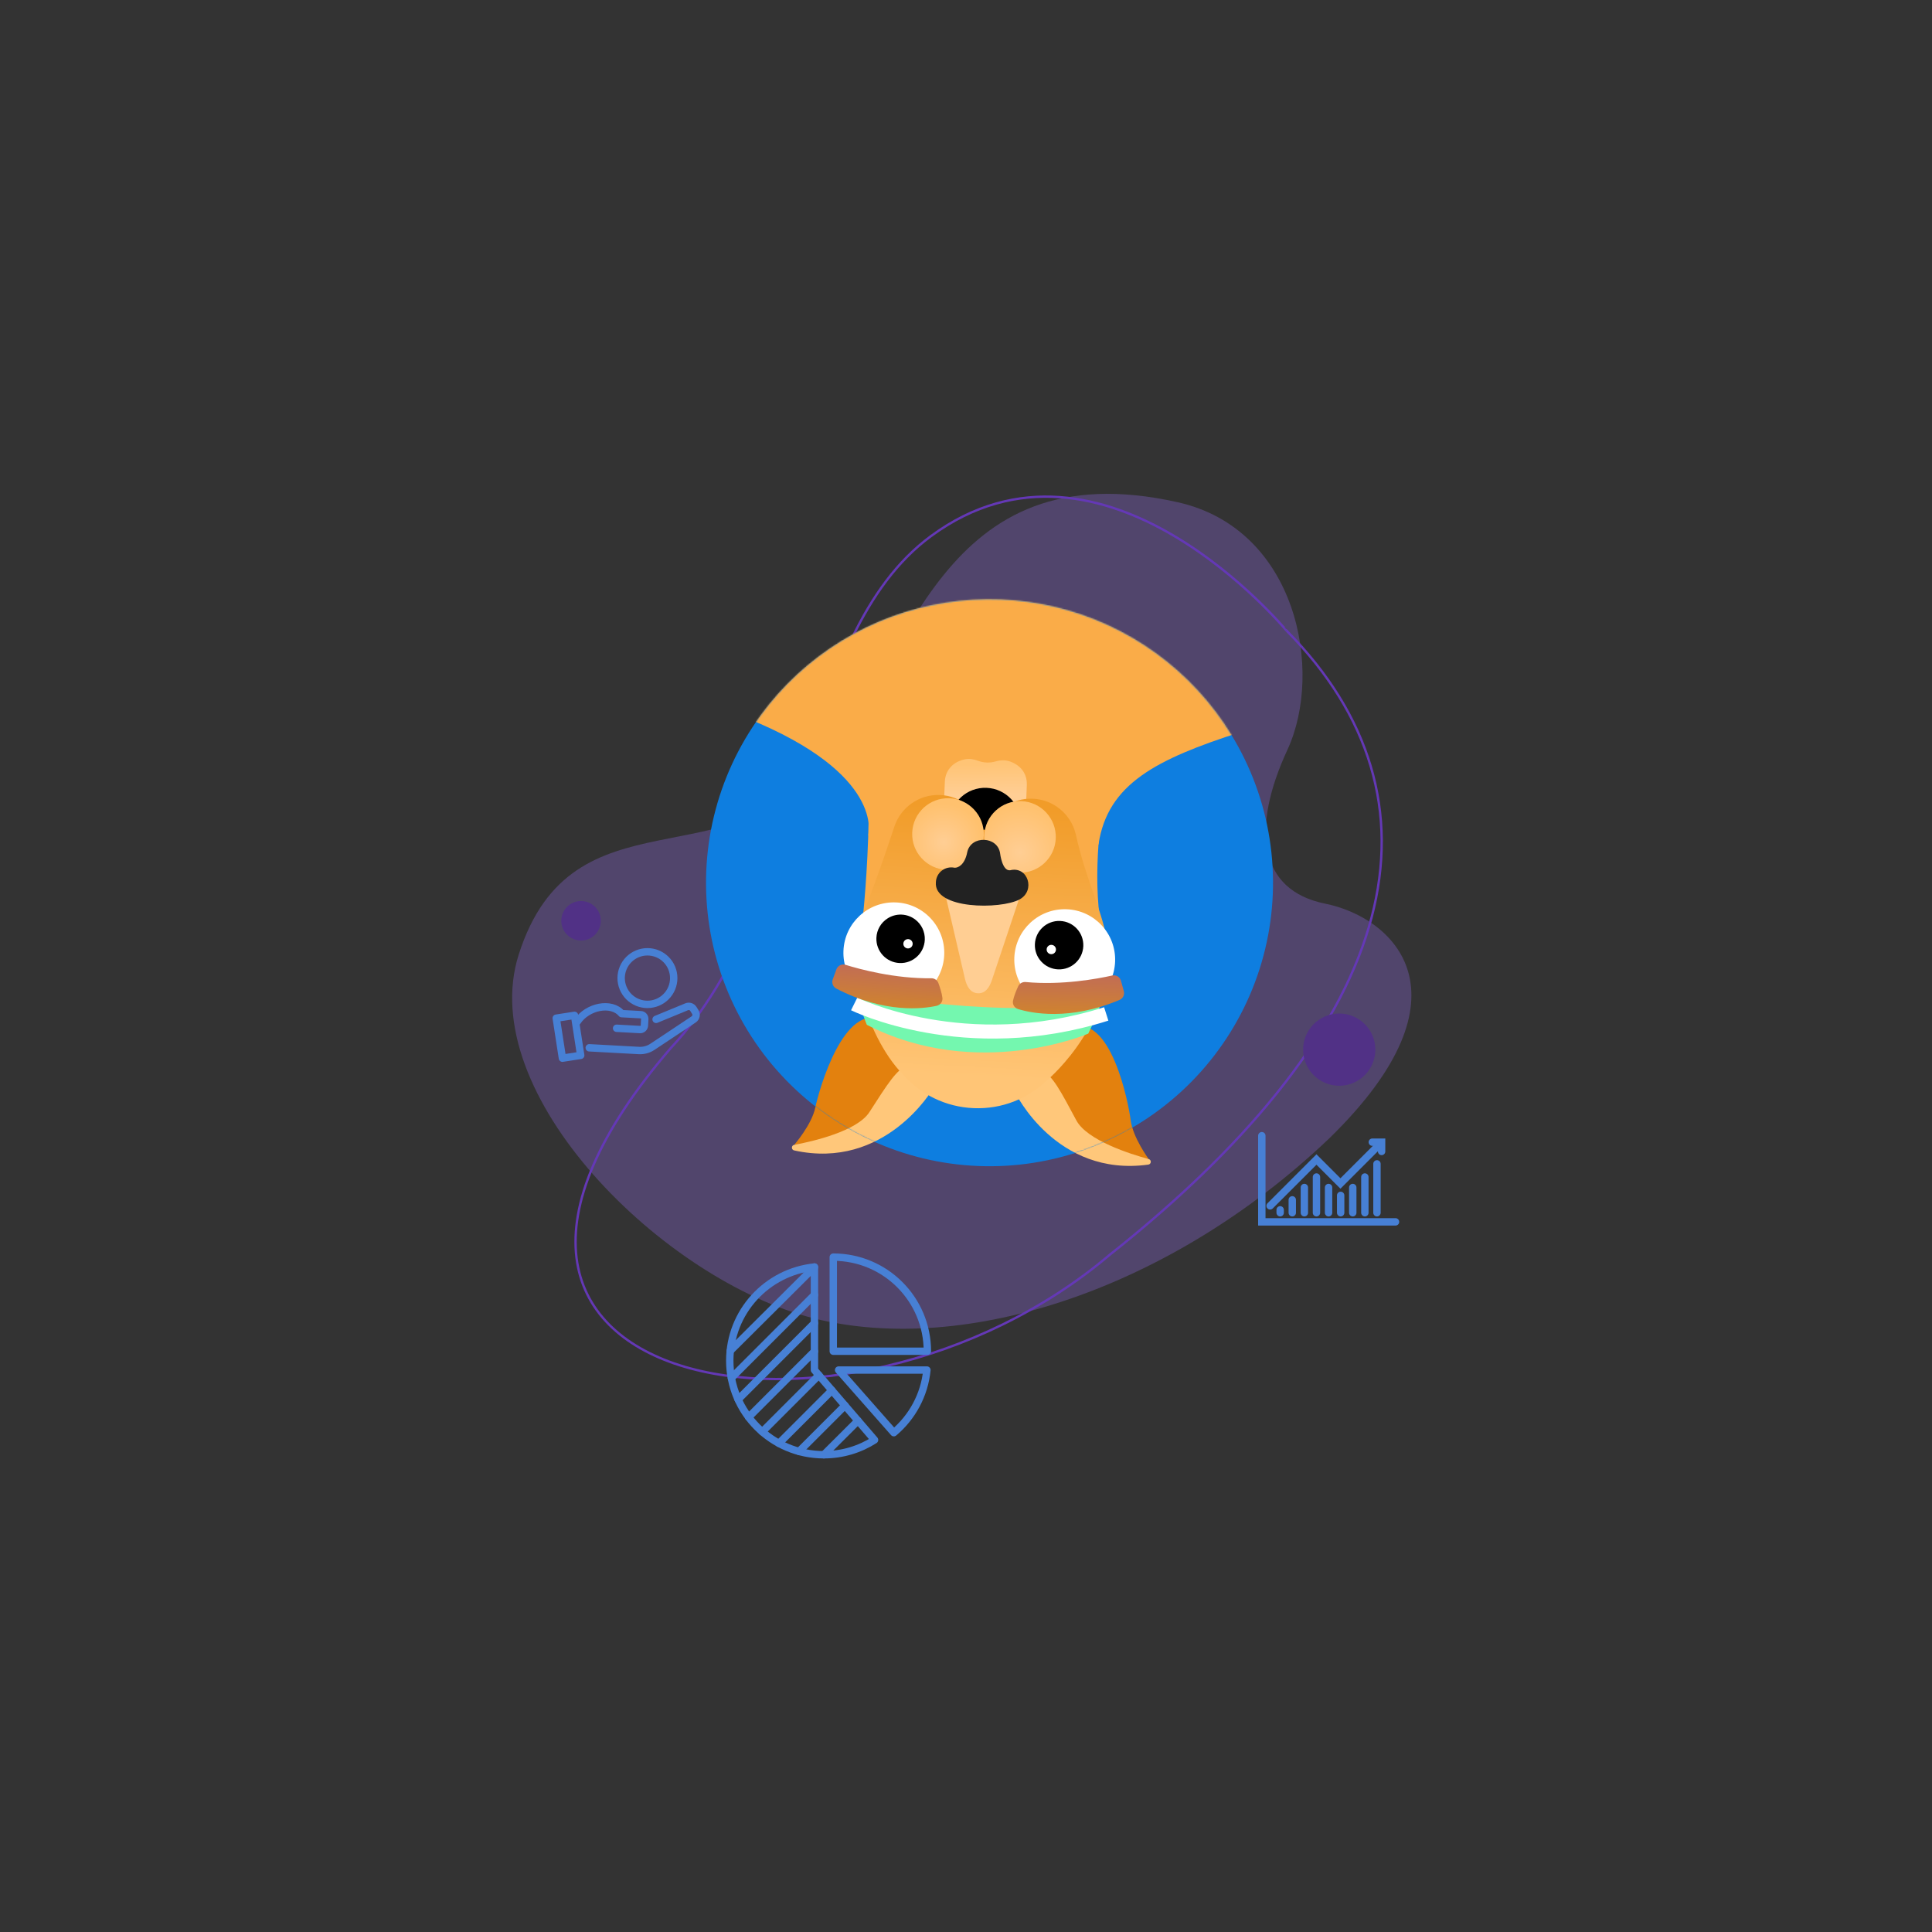<svg xmlns="http://www.w3.org/2000/svg" xmlns:xlink="http://www.w3.org/1999/xlink" viewBox="0 0 1500 1500" width="1500" height="1500" preserveAspectRatio="xMidYMid meet" style="width: 100%; height: 100%; transform: translate3d(0px, 0px, 0px); content-visibility: visible;"><rect x="0" y="0" width="1500" height="1500" fill="#333333" stroke="none"/><defs><clipPath id="__lottie_element_55"><rect width="1500" height="1500" x="0" y="0"></rect></clipPath><linearGradient id="__lottie_element_74" spreadMethod="pad" gradientUnits="userSpaceOnUse" x1="0" y1="0" x2="-1.363" y2="-24.008"><stop offset="0%" stop-color="rgb(255,206,148)"></stop><stop offset="50%" stop-color="rgb(255,201,133)"></stop><stop offset="100%" stop-color="rgb(255,196,117)"></stop></linearGradient><linearGradient id="__lottie_element_75" spreadMethod="pad" gradientUnits="userSpaceOnUse" x1="-1.863" y1="-113.078" x2="-3.922" y2="96.328"><stop offset="0%" stop-color="rgb(241,156,41)"></stop><stop offset="50%" stop-color="rgb(248,176,80)"></stop><stop offset="100%" stop-color="rgb(255,197,118)"></stop></linearGradient><radialGradient id="__lottie_element_76" spreadMethod="pad" gradientUnits="userSpaceOnUse" cx="0.328" cy="12.016" r="36.796" fx="0.328" fy="12.016"><stop offset="0%" stop-color="rgb(255,206,148)"></stop><stop offset="50%" stop-color="rgb(255,199,129)"></stop><stop offset="100%" stop-color="rgb(255,193,110)"></stop></radialGradient><radialGradient id="__lottie_element_77" spreadMethod="pad" gradientUnits="userSpaceOnUse" cx="-2.959" cy="6.438" r="29.909" fx="-2.959" fy="6.438"><stop offset="0%" stop-color="rgb(255,206,148)"></stop><stop offset="50%" stop-color="rgb(255,199,129)"></stop><stop offset="100%" stop-color="rgb(255,193,110)"></stop></radialGradient><linearGradient id="__lottie_element_78" spreadMethod="pad" gradientUnits="userSpaceOnUse" x1="-0.541" y1="-16.1" x2="0.008" y2="14.629"><stop offset="0%" stop-color="rgb(194,110,83)"></stop><stop offset="50%" stop-color="rgb(201,121,64)"></stop><stop offset="100%" stop-color="rgb(208,132,45)"></stop></linearGradient><linearGradient id="__lottie_element_79" spreadMethod="pad" gradientUnits="userSpaceOnUse" x1="1.279" y1="-16.223" x2="0.406" y2="14.453"><stop offset="0%" stop-color="rgb(194,110,83)"></stop><stop offset="50%" stop-color="rgb(201,121,64)"></stop><stop offset="100%" stop-color="rgb(208,132,45)"></stop></linearGradient><linearGradient id="__lottie_element_83" spreadMethod="pad" gradientUnits="userSpaceOnUse" x1="0" y1="0" x2="-1.363" y2="-24.008"><stop offset="0%" stop-color="rgb(255,206,148)"></stop><stop offset="50%" stop-color="rgb(255,201,133)"></stop><stop offset="100%" stop-color="rgb(255,196,117)"></stop></linearGradient><linearGradient id="__lottie_element_84" spreadMethod="pad" gradientUnits="userSpaceOnUse" x1="-1.863" y1="-113.078" x2="-3.922" y2="96.328"><stop offset="0%" stop-color="rgb(241,156,41)"></stop><stop offset="50%" stop-color="rgb(248,176,80)"></stop><stop offset="100%" stop-color="rgb(255,197,118)"></stop></linearGradient><radialGradient id="__lottie_element_85" spreadMethod="pad" gradientUnits="userSpaceOnUse" cx="0.328" cy="12.016" r="36.796" fx="0.328" fy="12.016"><stop offset="0%" stop-color="rgb(255,206,148)"></stop><stop offset="50%" stop-color="rgb(255,199,129)"></stop><stop offset="100%" stop-color="rgb(255,193,110)"></stop></radialGradient><radialGradient id="__lottie_element_86" spreadMethod="pad" gradientUnits="userSpaceOnUse" cx="-2.959" cy="6.438" r="29.909" fx="-2.959" fy="6.438"><stop offset="0%" stop-color="rgb(255,206,148)"></stop><stop offset="50%" stop-color="rgb(255,199,129)"></stop><stop offset="100%" stop-color="rgb(255,193,110)"></stop></radialGradient><g id="__lottie_element_87"><g transform="matrix(0.999,0.04,-0.04,0.999,356.641,310.5)" opacity="1" style="display: block;"><g opacity="1" transform="matrix(1,0,0,1,426.373,358.148)"><path fill="rgb(14,126,224)" fill-opacity="1" d=" M0.001,-220.156 C3.604,-220.156 7.204,-220.068 10.803,-219.891 C14.401,-219.715 17.994,-219.449 21.58,-219.096 C25.166,-218.743 28.739,-218.302 32.304,-217.773 C35.867,-217.245 39.416,-216.629 42.95,-215.926 C46.484,-215.223 49.998,-214.434 53.493,-213.559 C56.988,-212.683 60.46,-211.722 63.908,-210.676 C67.355,-209.63 70.775,-208.5 74.168,-207.286 C77.561,-206.073 80.922,-204.777 84.251,-203.398 C87.58,-202.019 90.872,-200.559 94.129,-199.019 C97.386,-197.478 100.604,-195.859 103.781,-194.16 C106.958,-192.462 110.093,-190.686 113.183,-188.834 C116.273,-186.982 119.316,-185.055 122.313,-183.053 C125.308,-181.052 128.253,-178.977 131.146,-176.831 C134.041,-174.684 136.881,-172.468 139.666,-170.183 C142.451,-167.897 145.179,-165.544 147.848,-163.125 C150.518,-160.705 153.126,-158.221 155.674,-155.674 C158.222,-153.126 160.706,-150.518 163.126,-147.848 C165.546,-145.178 167.897,-142.451 170.184,-139.666 C172.469,-136.881 174.685,-134.041 176.831,-131.147 C178.978,-128.253 181.052,-125.308 183.053,-122.312 C185.055,-119.317 186.982,-116.273 188.834,-113.183 C190.687,-110.092 192.462,-106.959 194.16,-103.781 C195.859,-100.603 197.479,-97.386 199.019,-94.129 C200.56,-90.871 202.02,-87.579 203.397,-84.25 C204.776,-80.921 206.073,-77.56 207.287,-74.168 C208.501,-70.776 209.632,-67.356 210.678,-63.908 C211.724,-60.46 212.683,-56.988 213.559,-53.493 C214.434,-49.998 215.224,-46.485 215.926,-42.951 C216.629,-39.417 217.245,-35.867 217.773,-32.303 C218.302,-28.739 218.743,-25.164 219.097,-21.578 C219.449,-17.993 219.714,-14.401 219.892,-10.802 C220.068,-7.204 220.157,-3.603 220.157,0 C220.157,3.604 220.068,7.203 219.892,10.801 C219.714,14.401 219.449,17.993 219.097,21.579 C218.743,25.165 218.302,28.74 217.773,32.304 C217.245,35.868 216.629,39.417 215.926,42.951 C215.224,46.485 214.434,49.998 213.559,53.492 C212.683,56.988 211.724,60.461 210.678,63.908 C209.632,67.356 208.501,70.777 207.287,74.169 C206.073,77.561 204.776,80.922 203.397,84.251 C202.02,87.58 200.56,90.872 199.019,94.13 C197.479,97.386 195.859,100.602 194.16,103.781 C192.462,106.959 190.687,110.092 188.834,113.182 C186.982,116.272 185.055,119.316 183.053,122.312 C181.052,125.307 178.978,128.254 176.831,131.147 C174.685,134.041 172.469,136.882 170.184,139.667 C167.897,142.452 165.546,145.179 163.126,147.848 C160.706,150.518 158.222,153.126 155.674,155.674 C153.126,158.22 150.518,160.706 147.848,163.126 C145.179,165.545 142.451,167.896 139.666,170.182 C136.881,172.468 134.041,174.685 131.146,176.832 C128.253,178.978 125.308,181.052 122.313,183.054 C119.316,185.055 116.273,186.982 113.183,188.835 C110.093,190.687 106.958,192.463 103.781,194.161 C100.604,195.859 97.386,197.478 94.129,199.018 C90.872,200.559 87.58,202.019 84.251,203.398 C80.922,204.776 77.561,206.073 74.168,207.286 C70.775,208.5 67.355,209.631 63.908,210.677 C60.46,211.723 56.988,212.683 53.493,213.559 C49.998,214.434 46.484,215.223 42.95,215.927 C39.416,216.63 35.867,217.245 32.304,217.773 C28.739,218.301 25.166,218.742 21.58,219.096 C17.994,219.449 14.401,219.715 10.803,219.892 C7.204,220.068 3.604,220.156 0.001,220.156 C-3.603,220.156 -7.204,220.068 -10.803,219.892 C-14.401,219.716 -17.993,219.449 -21.579,219.096 C-25.164,218.742 -28.739,218.301 -32.303,217.773 C-35.867,217.245 -39.417,216.63 -42.951,215.927 C-46.484,215.223 -49.998,214.434 -53.493,213.559 C-56.988,212.683 -60.46,211.723 -63.908,210.677 C-67.356,209.631 -70.775,208.5 -74.168,207.286 C-77.56,206.073 -80.921,204.776 -84.249,203.398 C-87.578,202.019 -90.872,200.559 -94.129,199.018 C-97.386,197.478 -100.603,195.859 -103.78,194.161 C-106.958,192.463 -110.093,190.687 -113.183,188.835 C-116.273,186.982 -119.317,185.055 -122.313,183.054 C-125.309,181.052 -128.253,178.978 -131.147,176.832 C-134.041,174.685 -136.88,172.468 -139.665,170.182 C-142.45,167.896 -145.179,165.545 -147.848,163.126 C-150.518,160.706 -153.125,158.22 -155.673,155.674 C-158.221,153.126 -160.705,150.518 -163.124,147.848 C-165.544,145.179 -167.897,142.452 -170.184,139.667 C-172.469,136.882 -174.685,134.041 -176.832,131.147 C-178.978,128.254 -181.052,125.307 -183.054,122.312 C-185.055,119.316 -186.982,116.272 -188.835,113.182 C-190.687,110.092 -192.462,106.959 -194.161,103.781 C-195.859,100.602 -197.479,97.386 -199.02,94.13 C-200.56,90.872 -202.02,87.58 -203.398,84.251 C-204.777,80.922 -206.074,77.561 -207.288,74.169 C-208.501,70.777 -209.63,67.356 -210.676,63.908 C-211.722,60.461 -212.684,56.988 -213.559,53.492 C-214.435,49.998 -215.223,46.485 -215.926,42.951 C-216.628,39.417 -217.245,35.868 -217.774,32.304 C-218.303,28.74 -218.744,25.165 -219.097,21.579 C-219.45,17.993 -219.715,14.401 -219.892,10.801 C-220.068,7.203 -220.157,3.604 -220.157,0 C-220.157,-3.603 -220.068,-7.204 -219.892,-10.802 C-219.715,-14.401 -219.45,-17.993 -219.097,-21.578 C-218.744,-25.164 -218.303,-28.739 -217.774,-32.303 C-217.245,-35.867 -216.628,-39.417 -215.926,-42.951 C-215.223,-46.485 -214.435,-49.998 -213.559,-53.493 C-212.684,-56.988 -211.722,-60.46 -210.676,-63.908 C-209.63,-67.356 -208.501,-70.776 -207.288,-74.168 C-206.074,-77.56 -204.777,-80.921 -203.398,-84.25 C-202.02,-87.579 -200.56,-90.871 -199.02,-94.129 C-197.479,-97.386 -195.859,-100.603 -194.161,-103.781 C-192.462,-106.959 -190.687,-110.092 -188.835,-113.183 C-186.982,-116.273 -185.055,-119.317 -183.054,-122.312 C-181.052,-125.308 -178.978,-128.253 -176.832,-131.147 C-174.685,-134.041 -172.469,-136.881 -170.184,-139.666 C-167.897,-142.451 -165.544,-145.178 -163.124,-147.848 C-160.705,-150.518 -158.221,-153.126 -155.673,-155.674 C-153.125,-158.221 -150.518,-160.705 -147.848,-163.125 C-145.179,-165.544 -142.45,-167.897 -139.665,-170.183 C-136.88,-172.468 -134.041,-174.684 -131.147,-176.831 C-128.253,-178.977 -125.309,-181.052 -122.313,-183.053 C-119.317,-185.055 -116.273,-186.982 -113.183,-188.834 C-110.093,-190.686 -106.958,-192.462 -103.78,-194.16 C-100.603,-195.859 -97.386,-197.478 -94.129,-199.019 C-90.872,-200.559 -87.578,-202.019 -84.249,-203.398 C-80.921,-204.777 -77.56,-206.073 -74.168,-207.286 C-70.775,-208.5 -67.356,-209.63 -63.908,-210.676 C-60.46,-211.722 -56.988,-212.683 -53.493,-213.559 C-49.998,-214.434 -46.484,-215.223 -42.951,-215.926 C-39.417,-216.629 -35.867,-217.245 -32.303,-217.773 C-28.739,-218.302 -25.164,-218.743 -21.579,-219.096 C-17.993,-219.449 -14.401,-219.715 -10.803,-219.891 C-7.204,-220.068 -3.603,-220.156 0.001,-220.156z"></path></g></g></g><g id="__lottie_element_96"><g transform="matrix(0.999,0.04,-0.04,0.999,356.641,310.5)" opacity="1" style="display: block;"><g opacity="1" transform="matrix(1,0,0,1,487.109,415.5)"><path fill="rgb(255,255,255)" fill-opacity="1" d=" M-39.159,0 C-39.159,-21.627 -21.628,-39.16 0,-39.16 C21.627,-39.16 39.159,-21.627 39.159,0 C39.159,21.627 21.627,39.16 0,39.16 C-21.628,39.16 -39.159,21.627 -39.159,0z"></path></g><g opacity="1" transform="matrix(1,0,0,1,354.308,415.5)"><path fill="rgb(255,255,255)" fill-opacity="1" d=" M39.16,0 C39.16,-21.627 21.627,-39.16 0,-39.16 C-21.627,-39.16 -39.16,-21.627 -39.16,0 C-39.16,21.627 -21.627,39.16 0,39.16 C21.627,39.16 39.16,21.627 39.16,0z"></path></g></g></g><linearGradient id="__lottie_element_102" spreadMethod="pad" gradientUnits="userSpaceOnUse" x1="-0.541" y1="-16.1" x2="0.008" y2="14.629"><stop offset="0%" stop-color="rgb(194,110,83)"></stop><stop offset="50%" stop-color="rgb(201,121,64)"></stop><stop offset="100%" stop-color="rgb(208,132,45)"></stop></linearGradient><linearGradient id="__lottie_element_103" spreadMethod="pad" gradientUnits="userSpaceOnUse" x1="1.279" y1="-16.223" x2="0.406" y2="14.453"><stop offset="0%" stop-color="rgb(194,110,83)"></stop><stop offset="50%" stop-color="rgb(201,121,64)"></stop><stop offset="100%" stop-color="rgb(208,132,45)"></stop></linearGradient><mask id="__lottie_element_96_1" mask-type="alpha"><use xlink:href="#__lottie_element_96"></use></mask><mask id="__lottie_element_87_1" mask-type="alpha"><use xlink:href="#__lottie_element_87"></use></mask></defs><g clip-path="url(#__lottie_element_55)"><g transform="matrix(1,0,0,1,341.794,327.465)" opacity="0.5" style="display: block;"><g opacity="1" transform="matrix(1,0,0,1,424.296,372.611)"><path fill="rgb(111,87,166)" fill-opacity="1" d=" M148.27,-310.142 C241.007,-289.375 261.719,-178.924 233.464,-117.954 C205.21,-56.984 210.869,-8.843 262.916,1.567 C314.964,11.977 381.327,71.424 265.888,183.792 C143.678,300.283 -15.521,352.928 -133.794,323.59 C-250.837,294.409 -397.86,149.219 -363.334,40.978 C-321.592,-89.885 -196.411,-13.386 -124.711,-110.592 C-60.038,-185.371 -36.382,-351.493 148.27,-310.142z"></path></g></g><g transform="matrix(1,0,0,1,341.794,327.465)" opacity="1" style="display: block;"><g opacity="1" transform="matrix(1,0,0,1,383.301,396.555)"><path stroke-linecap="butt" stroke-linejoin="miter" fill-opacity="0" stroke-miterlimit="4" stroke="rgb(100,56,182)" stroke-opacity="1" stroke-width="1.819" d=" M-204.168,89.526 C-435.72,358.106 -68.846,424.314 136.502,250.177 C366.717,67.956 402.441,-104.083 274.011,-234.159 C273.816,-234.017 132.258,-406.847 -2.285,-307.786 C-108.303,-229.727 -96.553,-25.452 -204.168,89.526z"></path></g></g><g transform="matrix(1,0,0,1,340.851,314.509)" opacity="1" style="display: block;"><g opacity="1" transform="matrix(1,0,0,1,110.277,400.389)"><path fill="rgb(81,49,134)" fill-opacity="1" d=" M-15.337,0 C-15.337,-8.471 -8.47,-15.337 0,-15.337 C8.471,-15.337 15.337,-8.471 15.337,0 C15.337,8.47 8.471,15.337 0,15.337 C-8.47,15.337 -15.337,8.47 -15.337,0z"></path></g></g><g transform="matrix(1,0,0,1,354.33,322.825)" opacity="1" style="display: block;"><g opacity="1" transform="matrix(1,0,0,1,685.44,492.109)"><path fill="rgb(81,49,134)" fill-opacity="1" d=" M-28.042,0 C-28.042,-15.487 -15.487,-28.042 0,-28.042 C15.487,-28.042 28.042,-15.487 28.042,0 C28.042,15.487 15.487,28.042 0,28.042 C-15.487,28.042 -28.042,15.487 -28.042,0z"></path></g></g><g transform="matrix(0.999,0.04,-0.04,0.999,356.641,310.5)" opacity="1" style="display: block;"><g opacity="1" transform="matrix(1,0,0,1,359.116,404.438)"><path fill="rgb(240,155,39)" fill-opacity="1" d=" M-18.808,0 C-18.808,-6.293 -15.721,-11.869 -10.962,-15.273 C-7.875,-17.504 -4.092,-18.818 0.01,-18.818 C4.092,-18.818 7.876,-17.504 10.963,-15.273 C15.721,-11.869 18.808,-6.293 18.808,0 C18.808,10.395 10.385,18.818 0.01,18.818 C-10.385,18.818 -18.808,10.395 -18.808,0z"></path></g><g opacity="1" transform="matrix(1,0,0,1,420.421,290.143)"><path fill="url(#__lottie_element_74)" fill-opacity="1" d=" M6.984,-26.322 C2.328,-24.785 -2.328,-24.785 -6.984,-26.322 C-10.198,-27.383 -13.623,-27.812 -16.912,-27.013 C-25.553,-24.911 -31.859,-18.492 -31.859,-8.971 C-31.859,-8.971 -31.859,6.426 -31.859,6.426 C-31.859,18.188 -22.236,27.811 -10.475,27.811 C-10.475,27.811 10.475,27.811 10.475,27.811 C22.236,27.811 31.859,18.188 31.859,6.426 C31.859,6.426 31.859,-8.971 31.859,-8.971 C31.859,-18.492 25.553,-24.912 16.912,-27.013 C15.741,-27.298 14.553,-27.426 13.363,-27.426 C11.211,-27.426 9.054,-27.005 6.984,-26.322z"></path></g><g opacity="1" transform="matrix(1,0,0,1,421.129,312.271)"><path fill="rgb(0,0,0)" fill-opacity="1" d=" M-27.66,-0.001 C-27.66,-15.277 -15.277,-27.66 0,-27.66 C15.276,-27.66 27.66,-15.277 27.66,-0.001 C27.66,15.275 15.276,27.66 0,27.66 C-15.277,27.66 -27.66,15.275 -27.66,-0.001z"></path></g><g opacity="1" transform="matrix(1,0,0,1,333.36,511.418)"><path fill="rgb(227,129,14)" fill-opacity="1" d=" M-50.385,56.197 C-50.385,56.197 -37.418,40.025 -35.196,26.644 C-32.972,13.262 -16.301,-57.267 14.819,-43.119 C45.939,-28.972 50.385,-7.855 42.605,1.037 C34.825,9.928 11.855,36.602 0.37,44.383 C-11.114,52.163 -38.9,57.267 -50.385,56.197z"></path></g><g opacity="1" transform="matrix(1,0,0,1,337.542,543.605)"><path fill="rgb(255,199,122)" fill-opacity="1" d=" M31.104,-40.784 C23.043,-38.931 15.454,-25.223 2.762,-3.736 C-6.2,11.437 -40.168,20.744 -54.567,24.01 C-56.923,24.544 -56.81,27.906 -54.431,28.332 C16.766,41.092 51.016,-23.371 51.016,-23.371 C56.923,-38.952 43.796,-41.092 36.132,-41.091 C33.226,-41.091 31.104,-40.784 31.104,-40.784z"></path></g><g opacity="1" transform="matrix(1,0,0,1,508.082,511.418)"><path fill="rgb(227,129,14)" fill-opacity="1" d=" M50.386,56.197 C50.386,56.197 37.419,40.025 35.196,26.644 C32.973,13.262 16.301,-57.267 -14.819,-43.119 C-45.939,-28.972 -50.386,-7.855 -42.605,1.037 C-34.826,9.928 -11.856,36.602 -0.371,44.383 C11.114,52.163 38.901,57.267 50.386,56.197z"></path></g><g opacity="1" transform="matrix(1,0,0,1,503.901,543.605)"><path fill="rgb(255,199,122)" fill-opacity="1" d=" M-51.017,-23.371 C-51.017,-23.371 -16.766,41.092 54.431,28.332 C56.81,27.906 56.923,24.544 54.567,24.01 C40.169,20.744 6.199,11.437 -2.762,-3.736 C-15.454,-25.223 -23.044,-38.931 -31.104,-40.784 C-31.104,-40.784 -33.226,-41.091 -36.132,-41.091 C-43.796,-41.092 -56.923,-38.952 -51.017,-23.371z"></path></g><g opacity="1" transform="matrix(1,0,0,1,423.238,412.584)"><path fill="url(#__lottie_element_75)" fill-opacity="1" d=" M-0.388,-95.386 C-0.388,-95.386 -3.595,-95.386 -3.595,-95.386 C-8.015,-110.181 -21.736,-120.973 -37.964,-120.973 C-54.194,-120.973 -67.914,-110.181 -72.335,-95.386 C-72.335,-95.386 -72.335,-95.364 -72.355,-95.324 C-72.375,-95.265 -72.395,-95.166 -72.434,-95.007 C-72.514,-94.748 -72.613,-94.388 -72.753,-93.91 C-75.421,-84.612 -89.978,-34.292 -98.023,-16.847 C-106.904,2.369 -89.779,67.089 -58.216,96.918 C-58.117,97.037 -58.017,97.115 -57.917,97.215 C-43.819,111.872 -24.025,120.973 -2.081,120.973 C19.863,120.973 39.657,111.872 53.756,97.215 C53.756,97.215 53.776,97.215 53.776,97.215 C53.776,97.215 53.895,97.098 53.895,97.098 C56.743,94.488 106.904,47.313 96.092,-13.881 C89.521,-40.943 78.03,-59.322 68.75,-93.97 C68.711,-94.07 68.691,-94.171 68.67,-94.27 C68.59,-94.648 68.472,-95.007 68.353,-95.386 C63.951,-110.181 50.231,-120.973 33.982,-120.973 C17.753,-120.973 4.032,-110.181 -0.388,-95.386z"></path></g><g opacity="1" transform="matrix(1,0,0,1,448.593,321.658)"><path fill="url(#__lottie_element_76)" fill-opacity="1" d=" M-27.8,0 C-27.8,15.353 -15.353,27.799 -0.001,27.799 C15.353,27.799 27.8,15.353 27.8,0 C27.8,-15.354 15.353,-27.799 -0.001,-27.799 C-15.353,-27.799 -27.8,-15.354 -27.8,0z"></path></g><g opacity="1" transform="matrix(1,0,0,1,392.623,321.658)"><path fill="url(#__lottie_element_77)" fill-opacity="1" d=" M-27.8,0 C-27.8,15.353 -15.354,27.799 0,27.799 C15.353,27.799 27.8,15.353 27.8,0 C27.8,-15.354 15.353,-27.799 0,-27.799 C-15.354,-27.799 -27.8,-15.354 -27.8,0z"></path></g><g opacity="1" transform="matrix(1,0,0,1,421.345,402.795)"><path fill="rgb(255,206,147)" fill-opacity="1" d=" M-30.935,-41.49 C-30.935,-41.49 30.935,-41.49 30.935,-41.49 C30.935,-41.49 9.826,31.115 9.826,31.115 C8.071,36.884 5.168,41.49 -0.547,41.49 C-6.282,41.49 -9.237,36.776 -10.922,31.115 C-10.922,31.115 -30.935,-41.49 -30.935,-41.49z"></path></g><g opacity="1" transform="matrix(1,0,0,1,403.675,348.639)"><path fill="rgb(34,34,34)" fill-opacity="1" d=" M4.437,-13.36 C2.921,-3.639 -2.089,-1.027 -4.823,-1.034 C-12.316,-2.268 -18.879,3.207 -18.941,10.714 C-20.043,32.036 32.168,30.026 46.493,21.548 C58.905,14.201 51.904,-4.863 38.27,-0.796 C32.169,0.156 30.046,-13.36 30.046,-13.36 C28.937,-20.187 23.09,-23.599 17.242,-23.599 C11.394,-23.598 5.545,-20.185 4.437,-13.36z"></path></g><g opacity="1" transform="matrix(1,0,0,1,487.109,415.5)"><path fill="rgb(255,255,255)" fill-opacity="1" d=" M-39.159,0 C-39.159,-21.627 -21.628,-39.16 0,-39.16 C21.627,-39.16 39.159,-21.627 39.159,0 C39.159,21.627 21.627,39.16 0,39.16 C-21.628,39.16 -39.159,21.627 -39.159,0z"></path></g><g opacity="1" transform="matrix(1,0,0,1,482.3,404.435)"><path fill="rgb(0,0,0)" fill-opacity="1" d=" M-18.813,0 C-18.813,-10.39 -10.389,-18.813 0,-18.813 C10.391,-18.813 18.813,-10.39 18.813,0 C18.813,10.391 10.391,18.813 0,18.813 C-10.389,18.813 -18.813,10.391 -18.813,0z"></path></g><g opacity="1" transform="matrix(1,0,0,1,476.393,408.056)"><path fill="rgb(255,255,255)" fill-opacity="1" d=" M-3.621,0 C-3.621,-2 -2.001,-3.622 0,-3.622 C2,-3.622 3.621,-2 3.621,0 C3.621,2 2,3.622 0,3.622 C-2.001,3.622 -3.621,2 -3.621,0z"></path></g><g opacity="1" transform="matrix(1,0,0,1,354.308,415.5)"><path fill="rgb(255,255,255)" fill-opacity="1" d=" M39.16,0 C39.16,-21.627 21.627,-39.16 0,-39.16 C-21.627,-39.16 -39.16,-21.627 -39.16,0 C-39.16,21.627 -21.627,39.16 0,39.16 C21.627,39.16 39.16,21.627 39.16,0z"></path></g><g opacity="1" transform="matrix(1,0,0,1,359.116,404.438)"><path fill="rgb(0,0,0)" fill-opacity="1" d=" M-18.808,0 C-18.808,-6.293 -15.721,-11.869 -10.962,-15.273 C-7.875,-17.504 -4.092,-18.818 0.01,-18.818 C4.092,-18.818 7.876,-17.504 10.963,-15.273 C15.721,-11.869 18.808,-6.293 18.808,0 C18.808,10.395 10.385,18.818 0.01,18.818 C-10.385,18.818 -18.808,10.395 -18.808,0z"></path></g><g opacity="1" transform="matrix(1,0,0,1,365.024,408.056)"><path fill="rgb(255,255,255)" fill-opacity="1" d=" M3.622,0 C3.622,-2 2,-3.622 0,-3.622 C-2,-3.622 -3.622,-2 -3.622,0 C-3.622,2 -2,3.622 0,3.622 C2,3.622 3.622,2 3.622,0z"></path></g><g opacity="1" transform="matrix(1,0,0,1,422.245,479.538)"><path fill="rgb(116,247,175)" fill-opacity="1" d=" M-94.873,-31.593 C-94.873,-31.593 25.843,-15.034 94.873,-33.121 C94.873,-33.121 92.372,-23.211 85.425,-7.373 C85.425,-7.373 1.105,33.121 -86.645,-7.315 C-86.645,-7.315 -93.793,-22.563 -94.873,-31.593z"></path></g><g opacity="1" transform="matrix(1,0,0,1,423.062,475.916)"><path stroke-linecap="butt" stroke-linejoin="miter" fill-opacity="0" stroke-miterlimit="10" stroke="rgb(255,255,255)" stroke-opacity="1" stroke-width="10.91" d=" M-97.945,-19.497 C-97.945,-19.497 -10.142,19.59 97.945,-19.589"></path></g><g opacity="1" transform="matrix(1,0,0,1,491.32,444.607)"><path fill="url(#__lottie_element_78)" fill-opacity="1" d=" M33.146,-18.278 C21.955,-15.295 -5.546,-9.008 -33.803,-10.52 C-36.253,-10.652 -38.52,-9.277 -39.467,-7.015 C-40.779,-3.875 -42.476,0.664 -43.058,4.39 C-43.504,7.238 -41.657,9.948 -38.87,10.683 C-28.616,13.39 1.178,18.474 39.602,0.418 C42.205,-0.805 43.504,-3.78 42.629,-6.52 C42.629,-6.52 40.081,-14.493 40.081,-14.493 C39.306,-16.917 37.063,-18.473 34.629,-18.473 C34.139,-18.473 33.641,-18.41 33.146,-18.278z"></path></g><g opacity="1" transform="matrix(1,0,0,1,350.344,444.607)"><path fill="url(#__lottie_element_79)" fill-opacity="1" d=" M-40.081,-14.493 C-40.081,-14.493 -42.63,-6.52 -42.63,-6.52 C-43.504,-3.78 -42.206,-0.805 -39.602,0.418 C-1.178,18.474 28.616,13.39 38.869,10.683 C41.656,9.948 43.504,7.238 43.058,4.39 C42.474,0.664 40.779,-3.875 39.467,-7.015 C38.52,-9.277 36.253,-10.652 33.803,-10.52 C5.546,-9.008 -21.956,-15.295 -33.146,-18.278 C-33.642,-18.41 -34.139,-18.473 -34.629,-18.473 C-37.063,-18.473 -39.306,-16.917 -40.081,-14.493z"></path></g></g><g transform="matrix(0.999,0.04,-0.04,0.999,356.641,310.5)" opacity="1" style="display: block;"><g opacity="1" transform="matrix(1,0,0,1,426.373,358.148)"><path fill="rgb(14,126,224)" fill-opacity="1" d=" M0.001,-220.156 C3.604,-220.156 7.204,-220.068 10.803,-219.891 C14.401,-219.715 17.994,-219.449 21.58,-219.096 C25.166,-218.743 28.739,-218.302 32.304,-217.773 C35.867,-217.245 39.416,-216.629 42.95,-215.926 C46.484,-215.223 49.998,-214.434 53.493,-213.559 C56.988,-212.683 60.46,-211.722 63.908,-210.676 C67.355,-209.63 70.775,-208.5 74.168,-207.286 C77.561,-206.073 80.922,-204.777 84.251,-203.398 C87.58,-202.019 90.872,-200.559 94.129,-199.019 C97.386,-197.478 100.604,-195.859 103.781,-194.16 C106.958,-192.462 110.093,-190.686 113.183,-188.834 C116.273,-186.982 119.316,-185.055 122.313,-183.053 C125.308,-181.052 128.253,-178.977 131.146,-176.831 C134.041,-174.684 136.881,-172.468 139.666,-170.183 C142.451,-167.897 145.179,-165.544 147.848,-163.125 C150.518,-160.705 153.126,-158.221 155.674,-155.674 C158.222,-153.126 160.706,-150.518 163.126,-147.848 C165.546,-145.178 167.897,-142.451 170.184,-139.666 C172.469,-136.881 174.685,-134.041 176.831,-131.147 C178.978,-128.253 181.052,-125.308 183.053,-122.312 C185.055,-119.317 186.982,-116.273 188.834,-113.183 C190.687,-110.092 192.462,-106.959 194.16,-103.781 C195.859,-100.603 197.479,-97.386 199.019,-94.129 C200.56,-90.871 202.02,-87.579 203.397,-84.25 C204.776,-80.921 206.073,-77.56 207.287,-74.168 C208.501,-70.776 209.632,-67.356 210.678,-63.908 C211.724,-60.46 212.683,-56.988 213.559,-53.493 C214.434,-49.998 215.224,-46.485 215.926,-42.951 C216.629,-39.417 217.245,-35.867 217.773,-32.303 C218.302,-28.739 218.743,-25.164 219.097,-21.578 C219.449,-17.993 219.714,-14.401 219.892,-10.802 C220.068,-7.204 220.157,-3.603 220.157,0 C220.157,3.604 220.068,7.203 219.892,10.801 C219.714,14.401 219.449,17.993 219.097,21.579 C218.743,25.165 218.302,28.74 217.773,32.304 C217.245,35.868 216.629,39.417 215.926,42.951 C215.224,46.485 214.434,49.998 213.559,53.492 C212.683,56.988 211.724,60.461 210.678,63.908 C209.632,67.356 208.501,70.777 207.287,74.169 C206.073,77.561 204.776,80.922 203.397,84.251 C202.02,87.58 200.56,90.872 199.019,94.13 C197.479,97.386 195.859,100.602 194.16,103.781 C192.462,106.959 190.687,110.092 188.834,113.182 C186.982,116.272 185.055,119.316 183.053,122.312 C181.052,125.307 178.978,128.254 176.831,131.147 C174.685,134.041 172.469,136.882 170.184,139.667 C167.897,142.452 165.546,145.179 163.126,147.848 C160.706,150.518 158.222,153.126 155.674,155.674 C153.126,158.22 150.518,160.706 147.848,163.126 C145.179,165.545 142.451,167.896 139.666,170.182 C136.881,172.468 134.041,174.685 131.146,176.832 C128.253,178.978 125.308,181.052 122.313,183.054 C119.316,185.055 116.273,186.982 113.183,188.835 C110.093,190.687 106.958,192.463 103.781,194.161 C100.604,195.859 97.386,197.478 94.129,199.018 C90.872,200.559 87.58,202.019 84.251,203.398 C80.922,204.776 77.561,206.073 74.168,207.286 C70.775,208.5 67.355,209.631 63.908,210.677 C60.46,211.723 56.988,212.683 53.493,213.559 C49.998,214.434 46.484,215.223 42.95,215.927 C39.416,216.63 35.867,217.245 32.304,217.773 C28.739,218.301 25.166,218.742 21.58,219.096 C17.994,219.449 14.401,219.715 10.803,219.892 C7.204,220.068 3.604,220.156 0.001,220.156 C-3.603,220.156 -7.204,220.068 -10.803,219.892 C-14.401,219.716 -17.993,219.449 -21.579,219.096 C-25.164,218.742 -28.739,218.301 -32.303,217.773 C-35.867,217.245 -39.417,216.63 -42.951,215.927 C-46.484,215.223 -49.998,214.434 -53.493,213.559 C-56.988,212.683 -60.46,211.723 -63.908,210.677 C-67.356,209.631 -70.775,208.5 -74.168,207.286 C-77.56,206.073 -80.921,204.776 -84.249,203.398 C-87.578,202.019 -90.872,200.559 -94.129,199.018 C-97.386,197.478 -100.603,195.859 -103.78,194.161 C-106.958,192.463 -110.093,190.687 -113.183,188.835 C-116.273,186.982 -119.317,185.055 -122.313,183.054 C-125.309,181.052 -128.253,178.978 -131.147,176.832 C-134.041,174.685 -136.88,172.468 -139.665,170.182 C-142.45,167.896 -145.179,165.545 -147.848,163.126 C-150.518,160.706 -153.125,158.22 -155.673,155.674 C-158.221,153.126 -160.705,150.518 -163.124,147.848 C-165.544,145.179 -167.897,142.452 -170.184,139.667 C-172.469,136.882 -174.685,134.041 -176.832,131.147 C-178.978,128.254 -181.052,125.307 -183.054,122.312 C-185.055,119.316 -186.982,116.272 -188.835,113.182 C-190.687,110.092 -192.462,106.959 -194.161,103.781 C-195.859,100.602 -197.479,97.386 -199.02,94.13 C-200.56,90.872 -202.02,87.58 -203.398,84.251 C-204.777,80.922 -206.074,77.561 -207.288,74.169 C-208.501,70.777 -209.63,67.356 -210.676,63.908 C-211.722,60.461 -212.684,56.988 -213.559,53.492 C-214.435,49.998 -215.223,46.485 -215.926,42.951 C-216.628,39.417 -217.245,35.868 -217.774,32.304 C-218.303,28.74 -218.744,25.165 -219.097,21.579 C-219.45,17.993 -219.715,14.401 -219.892,10.801 C-220.068,7.203 -220.157,3.604 -220.157,0 C-220.157,-3.603 -220.068,-7.204 -219.892,-10.802 C-219.715,-14.401 -219.45,-17.993 -219.097,-21.578 C-218.744,-25.164 -218.303,-28.739 -217.774,-32.303 C-217.245,-35.867 -216.628,-39.417 -215.926,-42.951 C-215.223,-46.485 -214.435,-49.998 -213.559,-53.493 C-212.684,-56.988 -211.722,-60.46 -210.676,-63.908 C-209.63,-67.356 -208.501,-70.776 -207.288,-74.168 C-206.074,-77.56 -204.777,-80.921 -203.398,-84.25 C-202.02,-87.579 -200.56,-90.871 -199.02,-94.129 C-197.479,-97.386 -195.859,-100.603 -194.161,-103.781 C-192.462,-106.959 -190.687,-110.092 -188.835,-113.183 C-186.982,-116.273 -185.055,-119.317 -183.054,-122.312 C-181.052,-125.308 -178.978,-128.253 -176.832,-131.147 C-174.685,-134.041 -172.469,-136.881 -170.184,-139.666 C-167.897,-142.451 -165.544,-145.178 -163.124,-147.848 C-160.705,-150.518 -158.221,-153.126 -155.673,-155.674 C-153.125,-158.221 -150.518,-160.705 -147.848,-163.125 C-145.179,-165.544 -142.45,-167.897 -139.665,-170.183 C-136.88,-172.468 -134.041,-174.684 -131.147,-176.831 C-128.253,-178.977 -125.309,-181.052 -122.313,-183.053 C-119.317,-185.055 -116.273,-186.982 -113.183,-188.834 C-110.093,-190.686 -106.958,-192.462 -103.78,-194.16 C-100.603,-195.859 -97.386,-197.478 -94.129,-199.019 C-90.872,-200.559 -87.578,-202.019 -84.249,-203.398 C-80.921,-204.777 -77.56,-206.073 -74.168,-207.286 C-70.775,-208.5 -67.356,-209.63 -63.908,-210.676 C-60.46,-211.722 -56.988,-212.683 -53.493,-213.559 C-49.998,-214.434 -46.484,-215.223 -42.951,-215.926 C-39.417,-216.629 -35.867,-217.245 -32.303,-217.773 C-28.739,-218.302 -25.164,-218.743 -21.579,-219.096 C-17.993,-219.449 -14.401,-219.715 -10.803,-219.891 C-7.204,-220.068 -3.603,-220.156 0.001,-220.156z"></path></g></g><g mask="url(#__lottie_element_87_1)" style="display: block;"><g transform="matrix(0.999,0.04,-0.04,0.999,356.641,310.5)" opacity="1"><g opacity="1" transform="matrix(1,0,0,1,421.836,182.493)"><path fill="rgb(250,172,72)" fill-opacity="1" d=" M-239.639,-33.104 C-239.639,-32.807 -239.599,-32.523 -239.59,-32.228 C-239.59,-32.228 -273.736,-32.228 -273.736,-32.228 C-266.143,2.226 -240.372,35.06 -188.505,55.646 C-79.584,94.755 -91.03,142.547 -91.03,142.547 C-91.03,142.547 87.906,142.547 87.906,142.547 C93.127,95.175 130.107,74.701 194.57,50.991 C259.033,27.28 273.736,-32.228 273.736,-32.228 C273.736,-32.228 239.772,-32.228 239.772,-32.228 C239.772,-32.228 70.096,-142.531 -72.05,-142.542 C-142.883,-142.548 -206.863,-115.167 -239.639,-33.104z"></path></g><g opacity="1" transform="matrix(1,0,0,1,420.793,333.356)"><path fill="rgb(250,172,72)" fill-opacity="1" d=" M-109.293,-135.06 C-81.873,-86.172 -91.651,55.809 -91.651,55.809 C-93.502,63.196 -94.478,70.923 -94.478,78.868 C-94.478,131.539 -51.764,174.252 0.906,174.252 C53.597,174.252 96.312,131.539 96.312,78.868 C96.312,70.923 93.483,55.809 93.483,55.809 C76.895,-25.994 109.293,-135.06 109.293,-135.06 C69.775,-164.45 32.31,-174.248 -0.072,-174.249 C-64.841,-174.252 -109.293,-135.06 -109.293,-135.06z"></path></g><g opacity="1" transform="matrix(1,0,0,1,359.116,404.438)"><path fill="rgb(240,155,39)" fill-opacity="1" d=" M-18.808,0 C-18.808,-6.293 -15.721,-11.869 -10.962,-15.273 C-7.875,-17.504 -4.092,-18.818 0.01,-18.818 C4.092,-18.818 7.876,-17.504 10.963,-15.273 C15.721,-11.869 18.808,-6.293 18.808,0 C18.808,10.395 10.385,18.818 0.01,18.818 C-10.385,18.818 -18.808,10.395 -18.808,0z"></path></g><g opacity="1" transform="matrix(1,0,0,1,420.421,290.143)"><path fill="url(#__lottie_element_83)" fill-opacity="1" d=" M6.984,-26.322 C2.328,-24.785 -2.328,-24.785 -6.984,-26.322 C-10.198,-27.383 -13.623,-27.812 -16.912,-27.013 C-25.553,-24.911 -31.859,-18.492 -31.859,-8.971 C-31.859,-8.971 -31.859,6.426 -31.859,6.426 C-31.859,18.188 -22.236,27.811 -10.475,27.811 C-10.475,27.811 10.475,27.811 10.475,27.811 C22.236,27.811 31.859,18.188 31.859,6.426 C31.859,6.426 31.859,-8.971 31.859,-8.971 C31.859,-18.492 25.553,-24.912 16.912,-27.013 C15.741,-27.298 14.553,-27.426 13.363,-27.426 C11.211,-27.426 9.054,-27.005 6.984,-26.322z"></path></g><g opacity="1" transform="matrix(1,0,0,1,421.129,312.271)"><path fill="rgb(0,0,0)" fill-opacity="1" d=" M-27.66,-0.001 C-27.66,-15.277 -15.277,-27.66 0,-27.66 C15.276,-27.66 27.66,-15.277 27.66,-0.001 C27.66,15.275 15.276,27.66 0,27.66 C-15.277,27.66 -27.66,15.275 -27.66,-0.001z"></path></g><g opacity="1" transform="matrix(1,0,0,1,333.36,511.418)"><path fill="rgb(227,129,14)" fill-opacity="1" d=" M-50.385,56.197 C-50.385,56.197 -37.418,40.025 -35.196,26.644 C-32.972,13.262 -16.301,-57.267 14.819,-43.119 C45.939,-28.972 50.385,-7.855 42.605,1.037 C34.825,9.928 11.855,36.602 0.37,44.383 C-11.114,52.163 -38.9,57.267 -50.385,56.197z"></path></g><g opacity="1" transform="matrix(1,0,0,1,337.542,543.605)"><path fill="rgb(255,199,122)" fill-opacity="1" d=" M31.104,-40.784 C23.043,-38.931 15.454,-25.223 2.762,-3.736 C-6.2,11.437 -40.168,20.744 -54.567,24.01 C-56.923,24.544 -56.81,27.906 -54.431,28.332 C16.766,41.092 51.016,-23.371 51.016,-23.371 C56.923,-38.952 43.796,-41.092 36.132,-41.091 C33.226,-41.091 31.104,-40.784 31.104,-40.784z"></path></g><g opacity="1" transform="matrix(1,0,0,1,508.082,511.418)"><path fill="rgb(227,129,14)" fill-opacity="1" d=" M50.386,56.197 C50.386,56.197 37.419,40.025 35.196,26.644 C32.973,13.262 16.301,-57.267 -14.819,-43.119 C-45.939,-28.972 -50.386,-7.855 -42.605,1.037 C-34.826,9.928 -11.856,36.602 -0.371,44.383 C11.114,52.163 38.901,57.267 50.386,56.197z"></path></g><g opacity="1" transform="matrix(1,0,0,1,503.901,543.605)"><path fill="rgb(255,199,122)" fill-opacity="1" d=" M-51.017,-23.371 C-51.017,-23.371 -16.766,41.092 54.431,28.332 C56.81,27.906 56.923,24.544 54.567,24.01 C40.169,20.744 6.199,11.437 -2.762,-3.736 C-15.454,-25.223 -23.044,-38.931 -31.104,-40.784 C-31.104,-40.784 -33.226,-41.091 -36.132,-41.091 C-43.796,-41.092 -56.923,-38.952 -51.017,-23.371z"></path></g><g opacity="1" transform="matrix(1,0,0,1,423.238,412.584)"><path fill="url(#__lottie_element_84)" fill-opacity="1" d=" M-0.388,-95.386 C-0.388,-95.386 -3.595,-95.386 -3.595,-95.386 C-8.015,-110.181 -21.736,-120.973 -37.964,-120.973 C-54.194,-120.973 -67.914,-110.181 -72.335,-95.386 C-72.335,-95.386 -72.335,-95.364 -72.355,-95.324 C-72.375,-95.265 -72.395,-95.166 -72.434,-95.007 C-72.514,-94.748 -72.613,-94.388 -72.753,-93.91 C-75.421,-84.612 -89.978,-34.292 -98.023,-16.847 C-106.904,2.369 -89.779,67.089 -58.216,96.918 C-58.117,97.037 -58.017,97.115 -57.917,97.215 C-43.819,111.872 -24.025,120.973 -2.081,120.973 C19.863,120.973 39.657,111.872 53.756,97.215 C53.756,97.215 53.776,97.215 53.776,97.215 C53.776,97.215 53.895,97.098 53.895,97.098 C56.743,94.488 106.904,47.313 96.092,-13.881 C89.521,-40.943 78.03,-59.322 68.75,-93.97 C68.711,-94.07 68.691,-94.171 68.67,-94.27 C68.59,-94.648 68.472,-95.007 68.353,-95.386 C63.951,-110.181 50.231,-120.973 33.982,-120.973 C17.753,-120.973 4.032,-110.181 -0.388,-95.386z"></path></g><g opacity="1" transform="matrix(1,0,0,1,448.593,321.658)"><path fill="url(#__lottie_element_85)" fill-opacity="1" d=" M-27.8,0 C-27.8,15.353 -15.353,27.799 -0.001,27.799 C15.353,27.799 27.8,15.353 27.8,0 C27.8,-15.354 15.353,-27.799 -0.001,-27.799 C-15.353,-27.799 -27.8,-15.354 -27.8,0z"></path></g><g opacity="1" transform="matrix(1,0,0,1,392.623,321.658)"><path fill="url(#__lottie_element_86)" fill-opacity="1" d=" M-27.8,0 C-27.8,15.353 -15.354,27.799 0,27.799 C15.353,27.799 27.8,15.353 27.8,0 C27.8,-15.354 15.353,-27.799 0,-27.799 C-15.354,-27.799 -27.8,-15.354 -27.8,0z"></path></g><g opacity="1" transform="matrix(1,0,0,1,421.345,402.795)"><path fill="rgb(255,206,147)" fill-opacity="1" d=" M-30.935,-41.49 C-30.935,-41.49 30.935,-41.49 30.935,-41.49 C30.935,-41.49 9.826,31.115 9.826,31.115 C8.071,36.884 5.168,41.49 -0.547,41.49 C-6.282,41.49 -9.237,36.776 -10.922,31.115 C-10.922,31.115 -30.935,-41.49 -30.935,-41.49z"></path></g><g opacity="1" transform="matrix(1,0,0,1,403.675,348.639)"><path fill="rgb(34,34,34)" fill-opacity="1" d=" M4.437,-13.36 C2.921,-3.639 -2.089,-1.027 -4.823,-1.034 C-12.316,-2.268 -18.879,3.207 -18.941,10.714 C-20.043,32.036 32.168,30.026 46.493,21.548 C58.905,14.201 51.904,-4.863 38.27,-0.796 C32.169,0.156 30.046,-13.36 30.046,-13.36 C28.937,-20.187 23.09,-23.599 17.242,-23.599 C11.394,-23.598 5.545,-20.185 4.437,-13.36z"></path></g><g opacity="1" transform="matrix(1,0,0,1,422.245,479.538)"><path fill="rgb(116,247,175)" fill-opacity="1" d=" M-94.873,-31.593 C-94.873,-31.593 25.843,-15.034 94.873,-33.121 C94.873,-33.121 92.372,-23.211 85.425,-7.373 C85.425,-7.373 1.105,33.121 -86.645,-7.315 C-86.645,-7.315 -93.793,-22.563 -94.873,-31.593z"></path></g><g opacity="1" transform="matrix(1,0,0,1,423.062,475.916)"><path stroke-linecap="butt" stroke-linejoin="miter" fill-opacity="0" stroke-miterlimit="10" stroke="rgb(255,255,255)" stroke-opacity="1" stroke-width="10.91" d=" M-97.945,-19.497 C-97.945,-19.497 -10.142,19.59 97.945,-19.589"></path></g></g></g><g transform="matrix(0.999,0.04,-0.04,0.999,356.641,310.5)" opacity="1" style="display: block;"><g opacity="1" transform="matrix(1,0,0,1,359.116,404.438)"><path fill="rgb(240,155,39)" fill-opacity="1" d=" M-18.808,0 C-18.808,-6.293 -15.721,-11.869 -10.962,-15.273 C-7.875,-17.504 -4.092,-18.818 0.01,-18.818 C4.092,-18.818 7.876,-17.504 10.963,-15.273 C15.721,-11.869 18.808,-6.293 18.808,0 C18.808,10.395 10.385,18.818 0.01,18.818 C-10.385,18.818 -18.808,10.395 -18.808,0z"></path></g><g opacity="1" transform="matrix(1,0,0,1,487.109,415.5)"><path fill="rgb(255,255,255)" fill-opacity="1" d=" M-39.159,0 C-39.159,-21.627 -21.628,-39.16 0,-39.16 C21.627,-39.16 39.159,-21.627 39.159,0 C39.159,21.627 21.627,39.16 0,39.16 C-21.628,39.16 -39.159,21.627 -39.159,0z"></path></g><g opacity="1" transform="matrix(1,0,0,1,482.3,404.435)"><path fill="rgb(0,0,0)" fill-opacity="1" d=" M-18.813,0 C-18.813,-10.39 -10.389,-18.813 0,-18.813 C10.391,-18.813 18.813,-10.39 18.813,0 C18.813,10.391 10.391,18.813 0,18.813 C-10.389,18.813 -18.813,10.391 -18.813,0z"></path></g><g opacity="1" transform="matrix(1,0,0,1,476.393,408.056)"><path fill="rgb(255,255,255)" fill-opacity="1" d=" M-3.621,0 C-3.621,-2 -2.001,-3.622 0,-3.622 C2,-3.622 3.621,-2 3.621,0 C3.621,2 2,3.622 0,3.622 C-2.001,3.622 -3.621,2 -3.621,0z"></path></g><g opacity="1" transform="matrix(1,0,0,1,354.308,415.5)"><path fill="rgb(255,255,255)" fill-opacity="1" d=" M39.16,0 C39.16,-21.627 21.627,-39.16 0,-39.16 C-21.627,-39.16 -39.16,-21.627 -39.16,0 C-39.16,21.627 -21.627,39.16 0,39.16 C21.627,39.16 39.16,21.627 39.16,0z"></path></g><g opacity="1" transform="matrix(1,0,0,1,359.116,404.438)"><path fill="rgb(0,0,0)" fill-opacity="1" d=" M-18.808,0 C-18.808,-6.293 -15.721,-11.869 -10.962,-15.273 C-7.875,-17.504 -4.092,-18.818 0.01,-18.818 C4.092,-18.818 7.876,-17.504 10.963,-15.273 C15.721,-11.869 18.808,-6.293 18.808,0 C18.808,10.395 10.385,18.818 0.01,18.818 C-10.385,18.818 -18.808,10.395 -18.808,0z"></path></g><g opacity="1" transform="matrix(1,0,0,1,365.024,408.056)"><path fill="rgb(255,255,255)" fill-opacity="1" d=" M3.622,0 C3.622,-2 2,-3.622 0,-3.622 C-2,-3.622 -3.622,-2 -3.622,0 C-3.622,2 -2,3.622 0,3.622 C2,3.622 3.622,2 3.622,0z"></path></g></g><g mask="url(#__lottie_element_96_1)" style="display: block;"><g transform="matrix(0.999,0.04,-0.04,0.999,352.391,415.414)" opacity="1"><g opacity="1" transform="matrix(2.1,0,0,2.1,487.109,415.5)"><path fill="rgb(228,129,14)" fill-opacity="1" d=" M-39.159,0 C-39.159,-21.627 -21.628,-39.16 0,-39.16 C21.627,-39.16 39.159,-21.627 39.159,0 C39.159,21.627 21.627,39.16 0,39.16 C-21.628,39.16 -39.159,21.627 -39.159,0z"></path></g><g opacity="1" transform="matrix(2.1,0,0,2.1,354.308,415.5)"><path fill="rgb(228,129,14)" fill-opacity="1" d=" M39.16,0 C39.16,-21.627 21.627,-39.16 0,-39.16 C-21.627,-39.16 -39.16,-21.627 -39.16,0 C-39.16,21.627 -21.627,39.16 0,39.16 C21.627,39.16 39.16,21.627 39.16,0z"></path></g></g></g><g transform="matrix(0.999,0.04,-0.04,0.999,356.641,310.5)" opacity="1" style="display: block;"><g opacity="1" transform="matrix(1,0,0,1,491.32,444.607)"><path fill="url(#__lottie_element_102)" fill-opacity="1" d=" M33.146,-18.278 C21.955,-15.295 -5.546,-9.008 -33.803,-10.52 C-36.253,-10.652 -38.52,-9.277 -39.467,-7.015 C-40.779,-3.875 -42.476,0.664 -43.058,4.39 C-43.504,7.238 -41.657,9.948 -38.87,10.683 C-28.616,13.39 1.178,18.474 39.602,0.418 C42.205,-0.805 43.504,-3.78 42.629,-6.52 C42.629,-6.52 40.081,-14.493 40.081,-14.493 C39.306,-16.917 37.063,-18.473 34.629,-18.473 C34.139,-18.473 33.641,-18.41 33.146,-18.278z"></path></g><g opacity="1" transform="matrix(1,0,0,1,350.344,444.607)"><path fill="url(#__lottie_element_103)" fill-opacity="1" d=" M-40.081,-14.493 C-40.081,-14.493 -42.63,-6.52 -42.63,-6.52 C-43.504,-3.78 -42.206,-0.805 -39.602,0.418 C-1.178,18.474 28.616,13.39 38.869,10.683 C41.656,9.948 43.504,7.238 43.058,4.39 C42.474,0.664 40.779,-3.875 39.467,-7.015 C38.52,-9.277 36.253,-10.652 33.803,-10.52 C5.546,-9.008 -21.956,-15.295 -33.146,-18.278 C-33.642,-18.41 -34.139,-18.473 -34.629,-18.473 C-37.063,-18.473 -39.306,-16.917 -40.081,-14.493z"></path></g></g><g transform="matrix(1,0,0,1,320.346,324.339)" opacity="1" style="display: block;"><g opacity="1" transform="matrix(1,0,0,1,363.137,688.222)"><path stroke-linecap="round" stroke-linejoin="round" fill-opacity="0" stroke="rgb(71,128,213)" stroke-opacity="1" stroke-width="5.734" d=" M36.531,36.531 C36.531,36.531 -36.531,36.531 -36.531,36.531 C-36.531,36.531 -36.531,-36.531 -36.531,-36.531 C3.82,-36.531 36.531,-3.82 36.531,36.531z"></path></g><g opacity="1" transform="matrix(1,0,0,1,365.032,763.678)"><path stroke-linecap="round" stroke-linejoin="round" fill-opacity="0" stroke="rgb(71,128,213)" stroke-opacity="1" stroke-width="5.734" d=" M-34.274,-24.315 C-34.274,-24.315 34.274,-24.313 34.274,-24.313 C32.34,-4.839 22.761,12.384 8.579,24.315 C8.579,24.315 -34.274,-24.315 -34.274,-24.315z"></path></g><g opacity="1" transform="matrix(1,0,0,1,302.446,732.245)"><path stroke-linecap="round" stroke-linejoin="round" fill-opacity="0" stroke="rgb(71,128,213)" stroke-opacity="1" stroke-width="5.734" d=" M56.207,61.38 C56.207,61.38 9.548,7.116 9.548,7.116 C9.548,7.116 9.548,-72.873 9.548,-72.873 C-27.293,-69.131 -56.207,-38.017 -56.207,-0.188 C-56.207,40.161 -23.496,72.874 16.853,72.874 C31.345,72.874 44.849,68.655 56.207,61.38z"></path></g><g opacity="1" transform="matrix(1,0,0,1,293.452,765.322)"><path stroke-linecap="round" stroke-linejoin="round" fill-opacity="0" stroke="rgb(71,128,213)" stroke-opacity="1" stroke-width="5.734" d=" M21.97,-21.97 C21.97,-21.97 -21.97,21.969 -21.97,21.969 C-21.97,21.969 21.97,-21.97 21.97,-21.97z"></path></g><g opacity="1" transform="matrix(1,0,0,1,304.989,775.702)"><path stroke-linecap="round" stroke-linejoin="round" fill-opacity="0" stroke="rgb(71,128,213)" stroke-opacity="1" stroke-width="5.734" d=" M20.565,-20.565 C20.565,-20.565 -20.565,20.566 -20.565,20.566 C-20.565,20.566 20.565,-20.565 20.565,-20.565z"></path></g><g opacity="1" transform="matrix(1,0,0,1,317.873,784.737)"><path stroke-linecap="round" stroke-linejoin="round" fill-opacity="0" stroke="rgb(71,128,213)" stroke-opacity="1" stroke-width="5.734" d=" M17.816,-17.816 C17.816,-17.816 -17.816,17.816 -17.816,17.816 C-17.816,17.816 17.816,-17.816 17.816,-17.816z"></path></g><g opacity="1" transform="matrix(1,0,0,1,332.556,791.908)"><path stroke-linecap="round" stroke-linejoin="round" fill-opacity="0" stroke="rgb(71,128,213)" stroke-opacity="1" stroke-width="5.734" d=" M13.258,-13.213 C13.258,-13.213 -13.258,13.213 -13.258,13.213 C-13.258,13.213 13.258,-13.213 13.258,-13.213z"></path></g><g opacity="1" transform="matrix(1,0,0,1,286.447,750.41)"><path stroke-linecap="round" stroke-linejoin="round" fill-opacity="0" stroke="rgb(71,128,213)" stroke-opacity="1" stroke-width="5.734" d=" M25.548,-25.548 C25.548,-25.548 -25.548,25.548 -25.548,25.548 C-25.548,25.548 25.548,-25.548 25.548,-25.548z"></path></g><g opacity="1" transform="matrix(1,0,0,1,282.362,732.571)"><path stroke-linecap="round" stroke-linejoin="round" fill-opacity="0" stroke="rgb(71,128,213)" stroke-opacity="1" stroke-width="5.734" d=" M29.629,-29.629 C29.629,-29.629 -29.629,29.629 -29.629,29.629 C-29.629,29.629 29.629,-29.629 29.629,-29.629z"></path></g><g opacity="1" transform="matrix(1,0,0,1,279.741,713.279)"><path stroke-linecap="round" stroke-linejoin="round" fill-opacity="0" stroke="rgb(71,128,213)" stroke-opacity="1" stroke-width="5.734" d=" M32.254,-32.254 C32.254,-32.254 -32.254,32.254 -32.254,32.254 C-32.254,32.254 32.254,-32.254 32.254,-32.254z"></path></g><g opacity="1" transform="matrix(1,0,0,1,279.312,691.919)"><path stroke-linecap="round" stroke-linejoin="round" fill-opacity="0" stroke="rgb(71,128,213)" stroke-opacity="1" stroke-width="5.734" d=" M32.681,-32.547 C32.681,-32.547 -32.681,32.547 -32.681,32.547 C-32.681,32.547 32.681,-32.547 32.681,-32.547z"></path></g></g><g transform="matrix(1,0,0,1,337.018,325.753)" opacity="1" style="display: block;"><g opacity="1" transform="matrix(1,0,0,1,694.559,589.449)"><path stroke-linecap="round" stroke-linejoin="miter" fill-opacity="0" stroke-miterlimit="4" stroke="rgb(71,128,213)" stroke-opacity="1" stroke-width="5.734" d=" M51.901,33.45 C51.901,33.45 -51.902,33.45 -51.902,33.45 C-51.902,33.45 -51.902,-33.449 -51.902,-33.449"></path></g><g opacity="1" transform="matrix(1,0,0,1,732.054,564.632)"><path stroke-linecap="round" stroke-linejoin="miter" fill-opacity="0" stroke-miterlimit="4" stroke="rgb(71,128,213)" stroke-opacity="1" stroke-width="5.734" d=" M3.604,3.604 C3.604,3.604 3.604,-3.604 3.604,-3.604 C3.604,-3.604 -3.604,-3.604 -3.604,-3.604"></path></g><g opacity="1" transform="matrix(1,0,0,1,691.404,586.782)"><path stroke-linecap="round" stroke-linejoin="miter" fill-opacity="0" stroke-miterlimit="4" stroke="rgb(71,128,213)" stroke-opacity="1" stroke-width="5.734" d=" M-42.305,23.69 C-42.305,23.69 -6.322,-12.292 -6.322,-12.292 C-6.322,-12.292 12.293,6.322 12.293,6.322 C12.293,6.322 42.305,-23.69 42.305,-23.69"></path></g><g opacity="1" transform="matrix(1,0,0,1,0,0)"><path stroke-linecap="round" stroke-linejoin="miter" fill-opacity="0" stroke-miterlimit="4" stroke="rgb(71,128,213)" stroke-opacity="1" stroke-width="5.734" d=" M656.9,613.556 C656.9,613.556 656.9,615.82 656.9,615.82"></path></g><g opacity="1" transform="matrix(1,0,0,1,0,0)"><path stroke-linecap="round" stroke-linejoin="miter" fill-opacity="0" stroke-miterlimit="4" stroke="rgb(71,128,213)" stroke-opacity="1" stroke-width="5.734" d=" M666.296,605.796 C666.296,605.796 666.296,615.822 666.296,615.822"></path></g><g opacity="1" transform="matrix(1,0,0,1,0,0)"><path stroke-linecap="round" stroke-linejoin="miter" fill-opacity="0" stroke-miterlimit="4" stroke="rgb(71,128,213)" stroke-opacity="1" stroke-width="5.734" d=" M675.688,596.211 C675.688,596.211 675.688,615.823 675.688,615.823"></path></g><g opacity="1" transform="matrix(1,0,0,1,0,0)"><path stroke-linecap="round" stroke-linejoin="miter" fill-opacity="0" stroke-miterlimit="4" stroke="rgb(71,128,213)" stroke-opacity="1" stroke-width="5.734" d=" M685.084,588.073 C685.084,588.073 685.084,615.821 685.084,615.821"></path></g><g opacity="1" transform="matrix(1,0,0,1,0,0)"><path stroke-linecap="round" stroke-linejoin="miter" fill-opacity="0" stroke-miterlimit="4" stroke="rgb(71,128,213)" stroke-opacity="1" stroke-width="5.734" d=" M694.476,596.211 C694.476,596.211 694.476,615.823 694.476,615.823"></path></g><g opacity="1" transform="matrix(1,0,0,1,0,0)"><path stroke-linecap="round" stroke-linejoin="miter" fill-opacity="0" stroke-miterlimit="4" stroke="rgb(71,128,213)" stroke-opacity="1" stroke-width="5.734" d=" M703.872,602.334 C703.872,602.334 703.872,615.823 703.872,615.823"></path></g><g opacity="1" transform="matrix(1,0,0,1,0,0)"><path stroke-linecap="round" stroke-linejoin="miter" fill-opacity="0" stroke-miterlimit="4" stroke="rgb(71,128,213)" stroke-opacity="1" stroke-width="5.734" d=" M713.264,596.211 C713.264,596.211 713.264,615.823 713.264,615.823"></path></g><g opacity="1" transform="matrix(1,0,0,1,0,0)"><path stroke-linecap="round" stroke-linejoin="miter" fill-opacity="0" stroke-miterlimit="4" stroke="rgb(71,128,213)" stroke-opacity="1" stroke-width="5.734" d=" M722.657,588.073 C722.657,588.073 722.657,615.821 722.657,615.821"></path></g><g opacity="1" transform="matrix(1,0,0,1,0,0)"><path stroke-linecap="round" stroke-linejoin="miter" fill-opacity="0" stroke-miterlimit="4" stroke="rgb(71,128,213)" stroke-opacity="1" stroke-width="5.734" d=" M732.052,577.86 C732.052,577.86 732.052,615.823 732.052,615.823"></path></g></g><g transform="matrix(1,0,0,1,360.95,328.471)" opacity="1" style="display: block;"><g opacity="1" transform="matrix(1,0,0,1,141.718,430.917)"><path stroke-linecap="round" stroke-linejoin="round" fill-opacity="0" stroke="rgb(71,128,213)" stroke-opacity="1" stroke-width="5.734" d=" M0,-20.413 C1.34,-20.413 2.668,-20.282 3.982,-20.02 C5.297,-19.758 6.572,-19.371 7.811,-18.858 C9.049,-18.346 10.225,-17.718 11.34,-16.973 C12.454,-16.229 13.486,-15.382 14.434,-14.434 C15.382,-13.487 16.227,-12.454 16.971,-11.341 C17.716,-10.225 18.345,-9.049 18.858,-7.811 C19.371,-6.574 19.759,-5.296 20.021,-3.982 C20.282,-2.668 20.413,-1.34 20.413,0 C20.413,1.34 20.282,2.668 20.021,3.983 C19.759,5.296 19.371,6.574 18.858,7.812 C18.345,9.049 17.716,10.226 16.971,11.34 C16.227,12.455 15.382,13.486 14.434,14.434 C13.486,15.381 12.454,16.228 11.34,16.972 C10.225,17.716 9.049,18.345 7.811,18.858 C6.572,19.372 5.297,19.758 3.982,20.02 C2.668,20.282 1.34,20.413 0,20.413 C-1.34,20.413 -2.668,20.282 -3.983,20.02 C-5.298,19.758 -6.573,19.372 -7.812,18.858 C-9.05,18.345 -10.227,17.716 -11.341,16.972 C-12.456,16.228 -13.487,15.381 -14.435,14.434 C-15.382,13.486 -16.229,12.455 -16.973,11.34 C-17.718,10.226 -18.346,9.049 -18.858,7.812 C-19.372,6.574 -19.759,5.296 -20.021,3.983 C-20.283,2.668 -20.413,1.34 -20.413,0 C-20.413,-1.34 -20.283,-2.668 -20.021,-3.982 C-19.759,-5.296 -19.372,-6.574 -18.858,-7.811 C-18.346,-9.049 -17.718,-10.225 -16.973,-11.341 C-16.229,-12.454 -15.382,-13.487 -14.435,-14.434 C-13.487,-15.382 -12.456,-16.229 -11.341,-16.973 C-10.227,-17.718 -9.05,-18.346 -7.812,-18.858 C-6.573,-19.371 -5.298,-19.758 -3.983,-20.02 C-2.668,-20.282 -1.34,-20.413 0,-20.413z"></path></g><g opacity="1" transform="matrix(1,0,0,1,138.303,469.866)"><path stroke-linecap="round" stroke-linejoin="round" fill-opacity="0" stroke="rgb(71,128,213)" stroke-opacity="1" stroke-width="5.734" d=" M10.137,-6.912 C10.137,-6.912 33.882,-16.689 33.882,-16.689 C35.79,-17.474 37.99,-16.766 39.078,-15.012 C39.078,-15.012 40.561,-12.624 40.561,-12.624 C41.764,-10.684 41.211,-8.141 39.309,-6.879 C39.309,-6.879 7.273,14.413 7.273,14.413 C4.176,16.471 0.498,17.474 -3.215,17.27 C-3.215,17.27 -41.764,15.165 -41.764,15.165"></path></g><g opacity="1" transform="matrix(1,0,0,1,113.494,460.029)"><path stroke-linecap="round" stroke-linejoin="round" fill-opacity="0" stroke="rgb(71,128,213)" stroke-opacity="1" stroke-width="5.734" d=" M-26.244,4.713 C-18.435,-7.139 0.268,-10.932 8.201,-1.512 C8.201,-1.512 23.061,-0.699 23.061,-0.699 C24.863,-0.599 26.244,0.94 26.147,2.743 C26.147,2.743 25.872,7.746 25.872,7.746 C25.775,9.55 24.234,10.933 22.431,10.834 C22.431,10.834 4.277,9.842 4.277,9.842"></path></g><g opacity="1" transform="matrix(1,0,0,1,80.411,476.471)"><path stroke-linecap="round" stroke-linejoin="round" fill-opacity="0" stroke="rgb(71,128,213)" stroke-opacity="1" stroke-width="5.734" d=" M4.69,-16.629 C4.69,-16.629 9.493,14.435 9.493,14.435 C9.493,14.435 -4.689,16.629 -4.689,16.629 C-4.689,16.629 -9.493,-14.436 -9.493,-14.436 C-9.493,-14.436 4.69,-16.629 4.69,-16.629z"></path></g></g></g></svg>